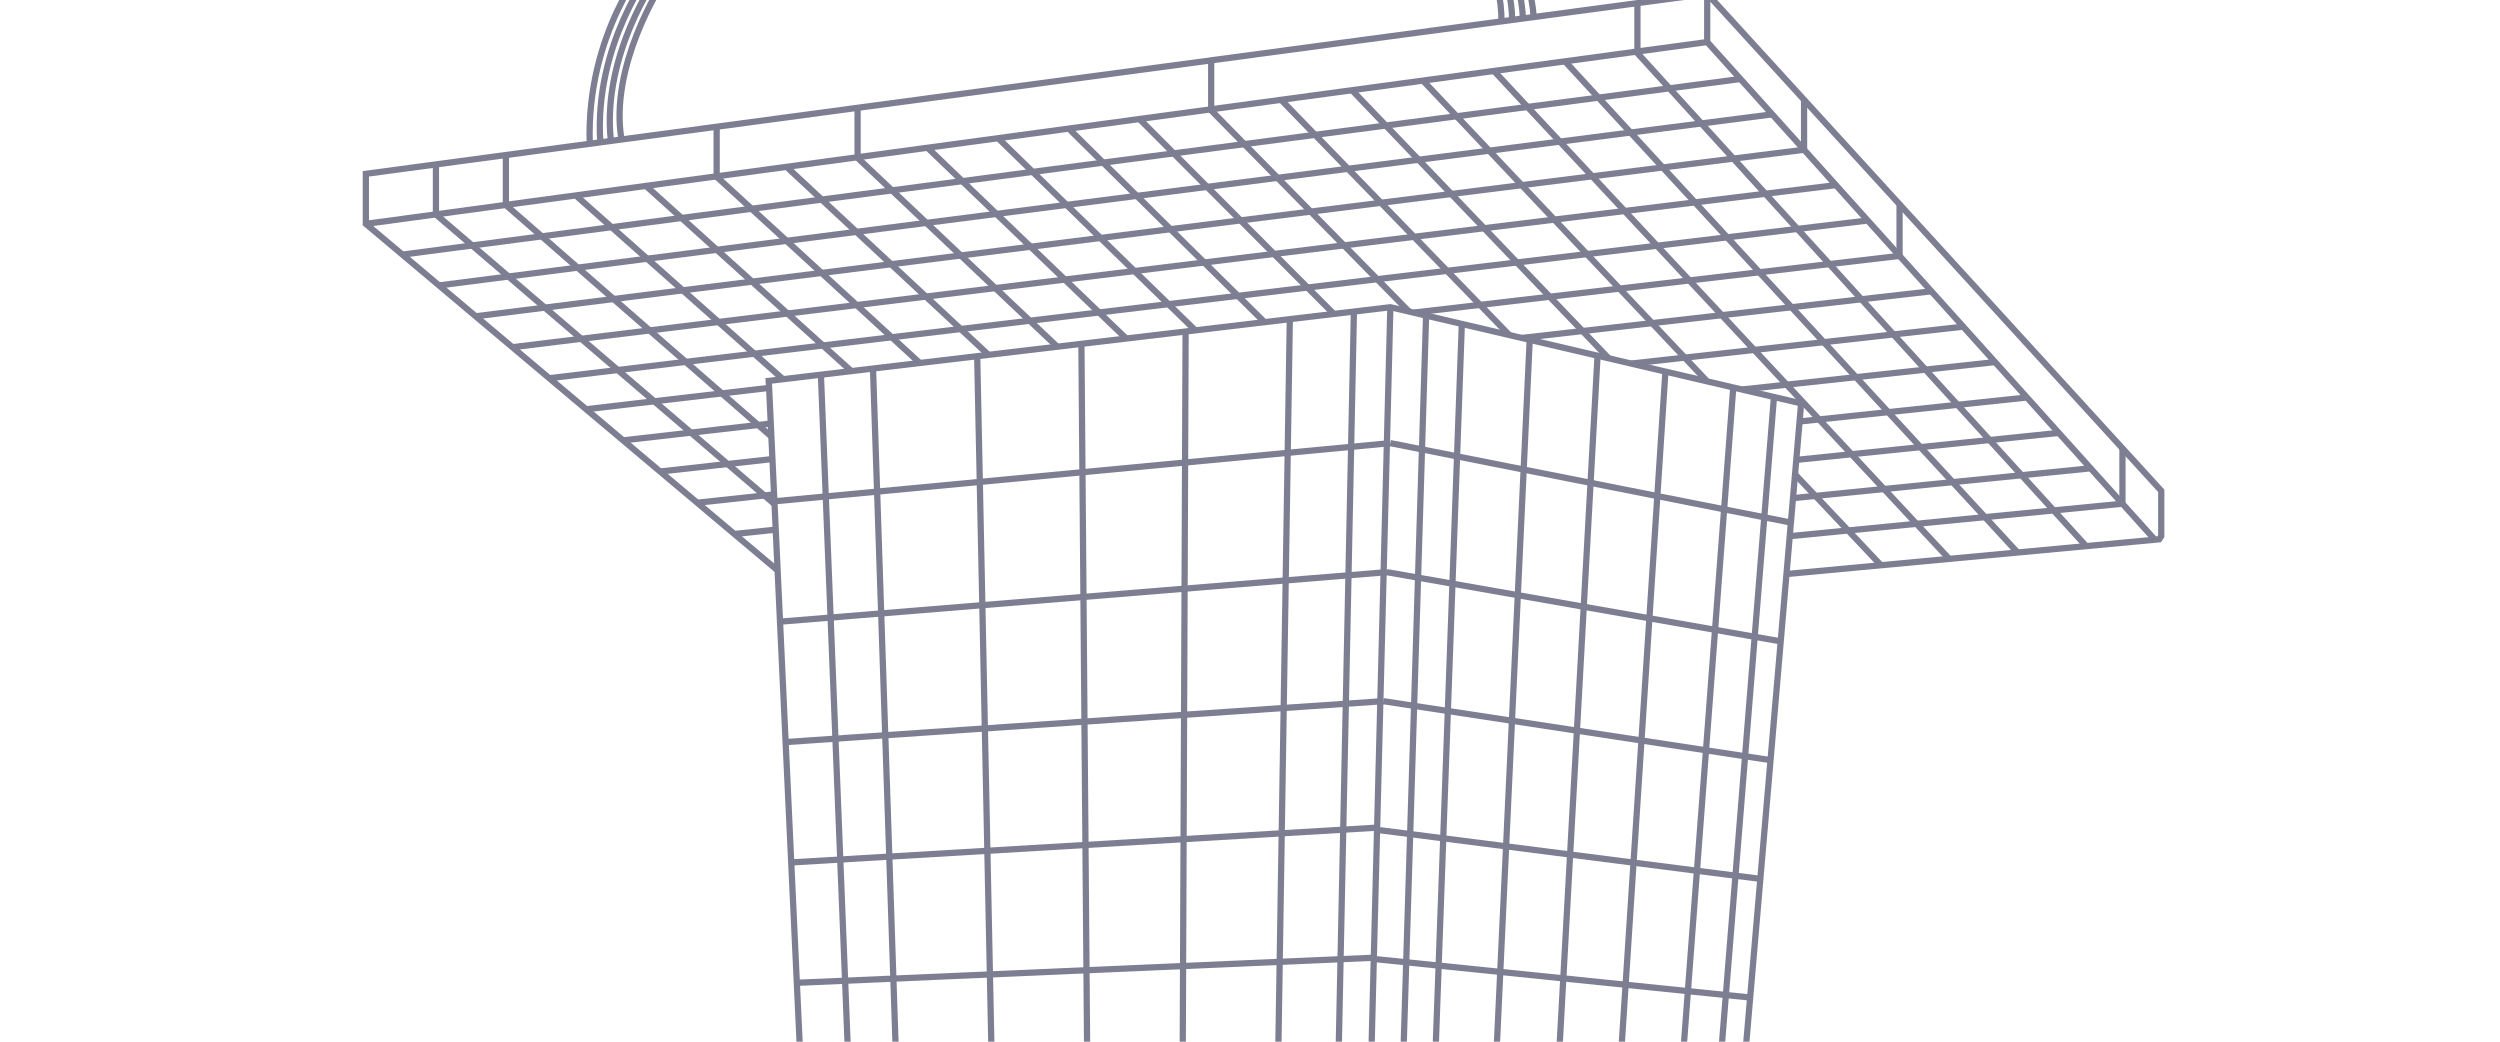 <svg width="240" height="100" viewBox="0 0 240 100" fill="none" xmlns="http://www.w3.org/2000/svg">
<g clip-path="url(#clip0_8974_66278)">
<path d="M74.651 54.76L35.122 21.49V16.686L163.892 -0.601V4.036L206.812 51.755" stroke="#7E7E93" stroke-width="0.6"/>
<path d="M171.816 51.471L203.756 48.355" stroke="#7E7E93" stroke-width="0.6"/>
<path d="M172.128 47.819L200.695 44.957" stroke="#7E7E93" stroke-width="0.6"/>
<path d="M172.444 44.15L197.639 41.557" stroke="#7E7E93" stroke-width="0.6"/>
<path d="M172.76 40.462L194.582 38.158" stroke="#7E7E93" stroke-width="0.6"/>
<path d="M70.497 51.264L74.468 50.845" stroke="#7E7E93" stroke-width="0.6"/>
<path d="M167.218 37.394L191.525 34.759" stroke="#7E7E93" stroke-width="0.6"/>
<path d="M66.931 48.262L74.311 47.463" stroke="#7E7E93" stroke-width="0.6"/>
<path d="M156.588 34.903L188.467 31.36" stroke="#7E7E93" stroke-width="0.6"/>
<path d="M63.369 45.264L74.154 44.065" stroke="#7E7E93" stroke-width="0.6"/>
<path d="M146.081 32.444L185.412 27.963" stroke="#7E7E93" stroke-width="0.6"/>
<path d="M59.815 42.274L74.062 40.651" stroke="#7E7E93" stroke-width="0.6"/>
<path d="M135.749 30.007L182.356 24.564" stroke="#7E7E93" stroke-width="0.6"/>
<path d="M56.267 39.287L73.835 37.235" stroke="#7E7E93" stroke-width="0.6"/>
<path d="M52.726 36.307L179.3 21.168" stroke="#7E7E93" stroke-width="0.6"/>
<path d="M49.191 33.332L176.247 17.77" stroke="#7E7E93" stroke-width="0.6"/>
<path d="M45.665 30.363L173.19 14.374" stroke="#7E7E93" stroke-width="0.6"/>
<path d="M42.143 27.4L170.136 10.977" stroke="#7E7E93" stroke-width="0.6"/>
<path d="M38.629 24.442L167.098 7.58" stroke="#7E7E93" stroke-width="0.6"/>
<path d="M35.122 21.49L163.892 4.036" stroke="#7E7E93" stroke-width="0.6"/>
<path d="M41.85 20.587L74.355 48.401" stroke="#7E7E93" stroke-width="0.6"/>
<path d="M48.565 19.686L74.052 41.912" stroke="#7E7E93" stroke-width="0.6"/>
<path d="M55.301 18.781L75.176 36.41" stroke="#7E7E93" stroke-width="0.6"/>
<path d="M62.046 17.876L81.726 35.624" stroke="#7E7E93" stroke-width="0.6"/>
<path d="M68.798 16.969L88.3 34.846" stroke="#7E7E93" stroke-width="0.6"/>
<path d="M75.56 16.062L94.892 34.065" stroke="#7E7E93" stroke-width="0.6"/>
<path d="M82.329 15.153L101.496 33.282" stroke="#7E7E93" stroke-width="0.6"/>
<path d="M89.105 14.244L108.116 32.498" stroke="#7E7E93" stroke-width="0.6"/>
<path d="M95.888 13.334L114.702 31.668" stroke="#7E7E93" stroke-width="0.6"/>
<path d="M102.677 12.422L121.391 30.924" stroke="#7E7E93" stroke-width="0.6"/>
<path d="M109.387 11.423L128.064 30.154" stroke="#7E7E93" stroke-width="0.6"/>
<path d="M116.182 10.503L135.271 29.914" stroke="#7E7E93" stroke-width="0.6"/>
<path d="M122.982 9.581L144.896 32.166" stroke="#7E7E93" stroke-width="0.6"/>
<path d="M129.789 8.659L154.434 34.4" stroke="#7E7E93" stroke-width="0.6"/>
<path d="M172.324 45.537L180.557 54.247" stroke="#7E7E93" stroke-width="0.6"/>
<path d="M136.599 7.736L163.892 36.615" stroke="#7E7E93" stroke-width="0.6"/>
<path d="M143.416 6.812L187.1 53.626" stroke="#7E7E93" stroke-width="0.6"/>
<path d="M150.236 5.887L193.654 53.004" stroke="#7E7E93" stroke-width="0.6"/>
<path d="M157.063 4.961L200.228 52.381" stroke="#7E7E93" stroke-width="0.6"/>
<path d="M93.812 34.191L97.712 224.057" stroke="#7E7E93" stroke-width="0.6"/>
<path d="M103.815 33.006L105.373 225.378" stroke="#7E7E93" stroke-width="0.6"/>
<path d="M113.818 31.821L113.04 226.61" stroke="#7E7E93" stroke-width="0.6"/>
<path d="M146.852 32.624L137.811 226.64" stroke="#7E7E93" stroke-width="0.6"/>
<path d="M153.365 34.15L142.878 224.809" stroke="#7E7E93" stroke-width="0.6"/>
<path d="M159.879 35.674L147.69 223.43" stroke="#7E7E93" stroke-width="0.6"/>
<path d="M133.469 42.54L172.008 50.182" stroke="#7E7E93" stroke-width="0.6"/>
<path d="M133.133 54.927L170.948 61.57" stroke="#7E7E93" stroke-width="0.6"/>
<path d="M132.796 67.313L169.97 72.972" stroke="#7E7E93" stroke-width="0.6"/>
<path d="M132.46 79.699L168.993 84.37" stroke="#7E7E93" stroke-width="0.6"/>
<path d="M132.124 92.085L168.016 95.762" stroke="#7E7E93" stroke-width="0.6"/>
<path d="M73.506 36.598L133.441 29.497L133.474 29.493L172.931 38.73" stroke="#7E7E93" stroke-width="0.6"/>
<path d="M74.062 48.151L133.469 42.54" stroke="#7E7E93" stroke-width="0.6"/>
<path d="M74.619 59.702L133.134 54.927" stroke="#7E7E93" stroke-width="0.6"/>
<path d="M75.176 71.254L132.795 67.312" stroke="#7E7E93" stroke-width="0.6"/>
<path d="M75.732 82.806L132.205 79.453" stroke="#7E7E93" stroke-width="0.6"/>
<path d="M76.29 94.358L131.888 91.942" stroke="#7E7E93" stroke-width="0.6"/>
<path d="M163.892 -0.601L207.48 47.119V51.471L207.277 51.774L171.503 55.106" stroke="#7E7E93" stroke-width="0.6"/>
<path d="M123.822 30.636L120.717 227.875" stroke="#7E7E93" stroke-width="0.6"/>
<path d="M129.976 29.87L125.873 228.898" stroke="#7E7E93" stroke-width="0.6"/>
<path d="M140.336 31.099L133.223 227.875" stroke="#7E7E93" stroke-width="0.6"/>
<path d="M136.905 30.296L130.809 228.602" stroke="#7E7E93" stroke-width="0.6"/>
<path d="M133.474 29.493L128.395 229.33" stroke="#7E7E93" stroke-width="0.6"/>
<path d="M166.394 37.2L152.498 222.064" stroke="#7E7E93" stroke-width="0.6"/>
<path d="M170.301 38.115L155.579 221.134" stroke="#7E7E93" stroke-width="0.6"/>
<path d="M83.802 35.191L90.06 222.738" stroke="#7E7E93" stroke-width="0.6"/>
<path d="M78.803 35.877L86.237 222.081" stroke="#7E7E93" stroke-width="0.6"/>
<path d="M73.804 36.562L82.414 221.426L82.521 221.445L128.394 229.329L128.416 229.322L157.203 220.644L157.306 220.613L172.932 38.443" stroke="#7E7E93" stroke-width="0.6"/>
<path d="M137.115 -16.826C137.115 -16.826 146.606 -7.34 147.235 1.635" stroke="#7E7E93" stroke-width="0.6"/>
<path d="M136.91 -15.549C136.91 -15.549 145.823 -6.965 146.202 1.775" stroke="#7E7E93" stroke-width="0.6"/>
<path d="M136.374 -14.617C136.374 -14.617 145.042 -6.588 145.168 1.913" stroke="#7E7E93" stroke-width="0.6"/>
<path d="M135.524 -13.976C135.524 -13.976 144.259 -6.213 144.136 2.051" stroke="#7E7E93" stroke-width="0.6"/>
<path fill-rule="evenodd" clip-rule="evenodd" d="M62.297 -7.005C63.318 -9.707 66.619 -11.119 69.152 -10.065C70.649 -9.441 71.961 -7.917 72.011 -6.265C72.117 -2.829 66.75 0.483 63.923 -1.132C62.226 -2.104 61.474 -4.834 62.297 -7.005Z" stroke="#7E7E93" stroke-width="0.6"/>
<path d="M56.615 13.8C56.261 3.219 62.144 -3.711 62.144 -3.711" stroke="#7E7E93" stroke-width="0.6"/>
<path d="M62.593 -2.954C62.593 -2.954 56.995 4.264 57.631 13.665" stroke="#7E7E93" stroke-width="0.6"/>
<path d="M63.042 -2.198C63.042 -2.198 57.729 5.305 58.647 13.527" stroke="#7E7E93" stroke-width="0.6"/>
<path d="M63.49 -1.441C63.49 -1.441 58.463 6.349 59.664 13.392" stroke="#7E7E93" stroke-width="0.6"/>
<path d="M182.357 24.565V19.614" stroke="#7E7E93" stroke-width="0.6"/>
<path d="M203.755 48.356V43.04" stroke="#7E7E93" stroke-width="0.6"/>
<path d="M173.19 14.374V9.58" stroke="#7E7E93" stroke-width="0.6"/>
<path d="M157.193 5.104V0.284" stroke="#7E7E93" stroke-width="0.6"/>
<path d="M48.565 19.686V14.882" stroke="#7E7E93" stroke-width="0.6"/>
<path d="M82.329 15.153V10.349" stroke="#7E7E93" stroke-width="0.6"/>
<path d="M116.274 10.596V5.664" stroke="#7E7E93" stroke-width="0.6"/>
<path d="M41.85 20.588V15.744" stroke="#7E7E93" stroke-width="0.6"/>
<path d="M68.799 16.97V11.977" stroke="#7E7E93" stroke-width="0.6"/>
</g>
<defs>
<clipPath id="clip0_8974_66278">
<rect width="240" height="100" fill="white"/>
</clipPath>
</defs>
</svg>
